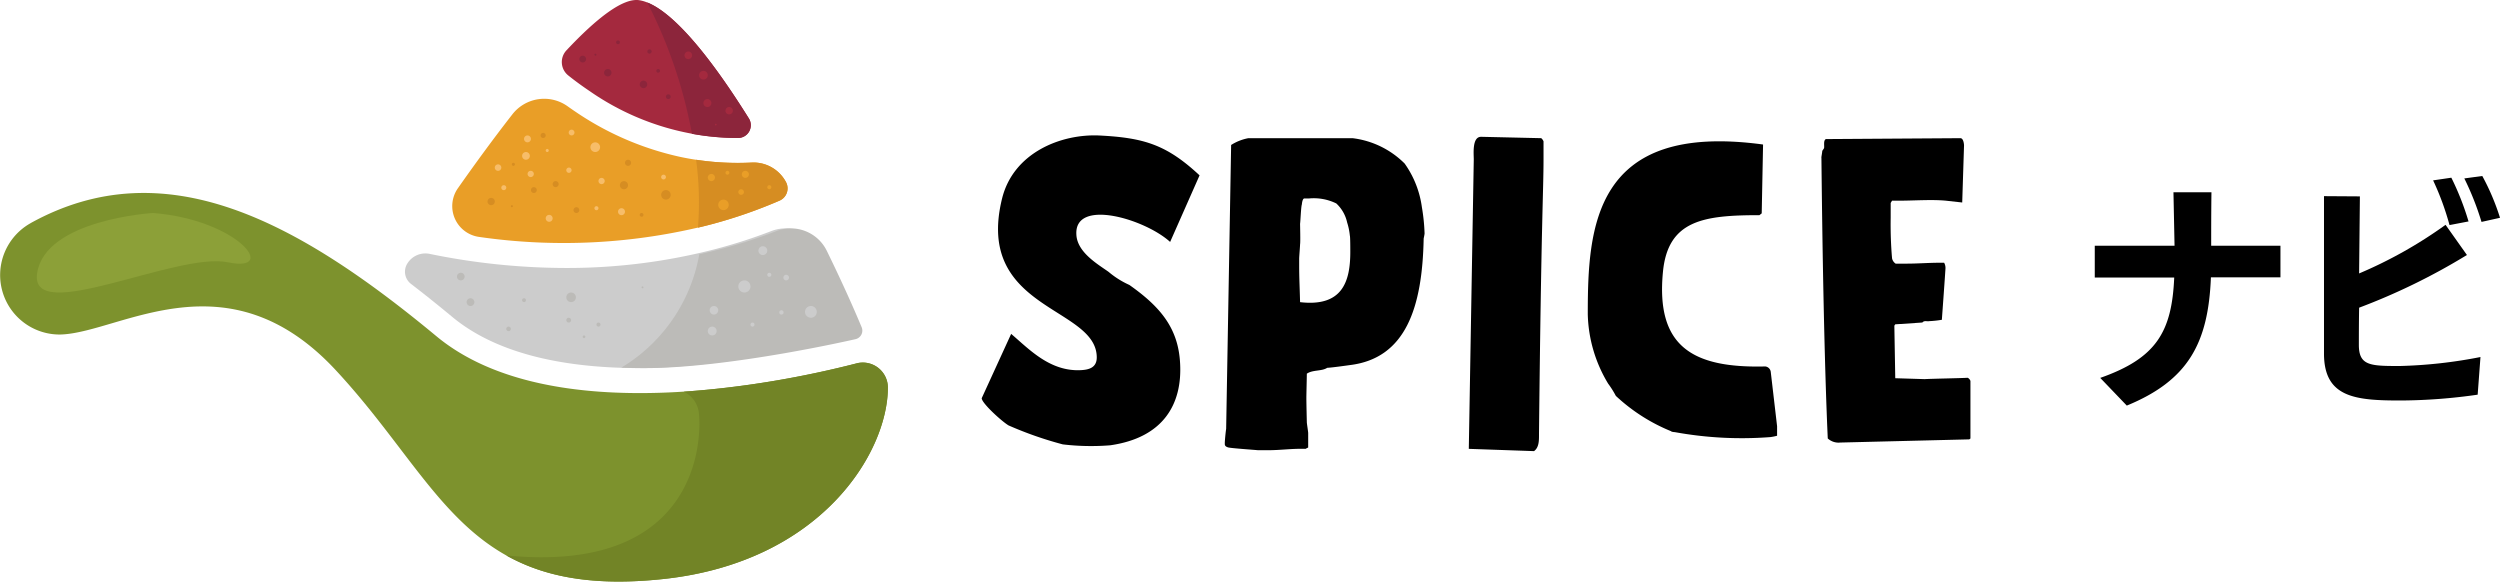 <svg xmlns="http://www.w3.org/2000/svg" width="230.336" height="53.583" viewBox="0 0 230.336 53.583"><g transform="translate(-60 -13.208)"><g transform="translate(60 13.208)"><path d="M92.937,156.037A5.477,5.477,0,0,0,95.566,166.3q.144,0,.29-.008c5.472-.288,15.249-7.39,25.173,3.275s12.056,21.211,30.218,19.256c14.523-1.563,20.647-11.634,20.669-17.618a2.31,2.31,0,0,0-2.885-2.249c-6.943,1.788-28.142,6.264-38.713-2.5-12.776-10.591-25.009-17.258-37.382-10.423" transform="translate(-90.11 -135.479)" fill="#7d922d"/><path d="M130,169.144s-9.9.593-10.665,5.53,12.838-1.975,17.578-.987.941-3.929-6.913-4.543" transform="translate(-115.912 -149.52)" fill="#8ca038"/><path d="M472.948,90.059a44.831,44.831,0,0,0,6.445-2.224,1.229,1.229,0,0,0,.586-1.718l-.017-.031a3.387,3.387,0,0,0-3.131-1.757q-.649.032-1.295.032a25.376,25.376,0,0,1-5.282-.552,27.64,27.64,0,0,1-9.666-4.164q-.368-.247-.721-.5a3.714,3.714,0,0,0-5.087.735c-1.727,2.213-3.443,4.561-5.025,6.816a2.865,2.865,0,0,0,1.953,4.483,54.465,54.465,0,0,0,21.239-1.121" transform="translate(-407.568 -69.351)" fill="#e99e27"/><path d="M538.856,8.425a24.083,24.083,0,0,0,13.637,4.29,1.177,1.177,0,0,0,.987-1.8C549.842,5.087,546.1.472,543.4.022c-1.507-.251-3.955,1.663-6.727,4.616a1.577,1.577,0,0,0,.165,2.312c.624.5,1.3.994,2.019,1.475" transform="translate(-484.483 0)" fill="#a4293e"/><path d="M453.333,190.463c-.87-2.083-1.968-4.5-3.213-7.043a3.682,3.682,0,0,0-4.63-1.823,48.368,48.368,0,0,1-5.1,1.648A54.333,54.333,0,0,1,426.625,185h-.1A62.655,62.655,0,0,1,414,183.7a1.946,1.946,0,0,0-2.03.86l-.015.023a1.415,1.415,0,0,0,.33,1.882q1.834,1.408,3.812,3.049c3.77,3.125,9.578,4.71,17.265,4.71,7.869,0,19.41-2.669,19.413-2.67a.809.809,0,0,0,.555-1.093" transform="translate(-374.421 -160.31)" fill="#ccc"/><path d="M613.462,12.655c-3.326-5.326-6.739-9.639-9.363-10.684a43.649,43.649,0,0,1,4.118,12.1,22.92,22.92,0,0,0,4.258.382,1.177,1.177,0,0,0,.987-1.8" transform="translate(-544.466 -1.742)" fill="#8c253b"/><path d="M644.113,132.854a44.836,44.836,0,0,0,6.445-2.224,1.229,1.229,0,0,0,.586-1.718l-.017-.031A3.387,3.387,0,0,0,648,127.123q-.649.032-1.295.032a25.453,25.453,0,0,1-3.837-.29,29.546,29.546,0,0,1,.17,6.26q.556-.133,1.079-.271" transform="translate(-578.733 -112.146)" fill="#d68d22"/><path d="M585.671,194.226c7.869,0,19.41-2.669,19.413-2.67a.809.809,0,0,0,.555-1.093c-.87-2.083-1.968-4.5-3.213-7.043a3.681,3.681,0,0,0-4.63-1.822,48.392,48.392,0,0,1-5.1,1.648q-1,.264-2.019.489a15.279,15.279,0,0,1-7.184,10.447q1.063.045,2.179.045" transform="translate(-526.249 -160.31)" fill="#bcbbb8"/><path d="M524.436,288.006a89.451,89.451,0,0,1-15.92,2.605,2.484,2.484,0,0,1,1.4,2.1c.238,2.568-.206,14.718-17.759,12.988,3.494,1.958,7.955,2.874,14.492,2.171,14.523-1.563,20.647-11.635,20.669-17.618a2.31,2.31,0,0,0-2.885-2.249" transform="translate(-445.514 -254.525)" fill="#728426"/><path d="M477.936,157.478a.336.336,0,1,1-.336-.336.336.336,0,0,1,.336.336" transform="translate(-432.346 -138.91)" fill="#d68d22"/><path d="M495.965,163.024a.094.094,0,1,1-.094-.094.094.094,0,0,1,.094.094" transform="translate(-448.711 -144.027)" fill="#d68d22"/><path d="M529.527,144.1a.278.278,0,1,1-.278-.278.278.278,0,0,1,.278.278" transform="translate(-478.055 -127.136)" fill="#d68d22"/><path d="M586.987,127.146a.281.281,0,1,1-.281-.281.281.281,0,0,1,.281.281" transform="translate(-528.842 -112.146)" fill="#d68d22"/><path d="M546.1,164.815a.267.267,0,1,1-.267-.267.267.267,0,0,1,.267.267" transform="translate(-492.726 -145.457)" fill="#d68d22"/><path d="M512.276,148.88a.27.27,0,1,1-.27-.27.27.27,0,0,1,.27.27" transform="translate(-462.819 -131.368)" fill="#d68d22"/><path d="M583.137,144.2a.375.375,0,1,1-.375-.375.375.375,0,0,1,.375.375" transform="translate(-525.274 -127.137)" fill="#d68d22"/><path d="M616.03,151.374a.439.439,0,1,1-.439-.439.439.439,0,0,1,.439.439" transform="translate(-554.236 -133.423)" fill="#d68d22"/><path d="M598.128,169.316a.173.173,0,1,0,.173-.173.173.173,0,0,0-.173.173" transform="translate(-539.187 -149.519)" fill="#d68d22"/><path d="M519.869,105.757a.236.236,0,1,1-.236-.236.236.236,0,0,1,.236.236" transform="translate(-469.591 -93.278)" fill="#d68d22"/><path d="M496.867,129.426a.141.141,0,1,1-.141-.141.14.14,0,0,1,.141.141" transform="translate(-449.426 -114.286)" fill="#d68d22"/><path d="M550.789,44.548a.311.311,0,1,1-.311-.311.311.311,0,0,1,.311.311" transform="translate(-496.791 -39.105)" fill="#8c253b"/><path d="M562.352,42.735a.093.093,0,1,0-.093.092.093.093,0,0,0,.093-.092" transform="translate(-507.399 -37.695)" fill="#8c253b"/><path d="M579.728,32.283a.175.175,0,1,1-.174-.174.175.175,0,0,1,.174.174" transform="translate(-522.614 -28.384)" fill="#8c253b"/><path d="M591.268,47.375v0Z" transform="translate(-533.124 -41.475)" fill="#8c253b"/><path d="M570.512,55.138a.342.342,0,1,1-.342-.342.342.342,0,0,1,.342.342" transform="translate(-514.171 -48.439)" fill="#8c253b"/><path d="M604.505,39.335a.2.2,0,1,1-.2-.2.2.2,0,0,1,.2.2" transform="translate(-544.465 -34.591)" fill="#8c253b"/><path d="M611.643,54.967a.171.171,0,1,1-.171-.171.171.171,0,0,1,.171.171" transform="translate(-550.832 -48.439)" fill="#8c253b"/><path d="M598.821,64.373a.346.346,0,1,1-.346-.346.346.346,0,0,1,.346.346" transform="translate(-539.187 -56.599)" fill="#8c253b"/><path d="M619.375,75.1a.22.22,0,1,1-.22-.22.22.22,0,0,1,.22.22" transform="translate(-557.581 -66.191)" fill="#8c253b"/><path d="M461.382,237.2a.357.357,0,1,1-.357-.357.357.357,0,0,1,.357.357" transform="translate(-417.676 -209.362)" fill="#bcbbb8"/><path d="M483.053,236.84" transform="translate(-437.463 -209.362)" fill="#bcbbb8"/><path d="M505.072,237.019a.179.179,0,1,1-.179-.179.179.179,0,0,1,.179.179" transform="translate(-456.612 -209.362)" fill="#bcbbb8"/><path d="M540.71,232.736a.442.442,0,1,1-.442-.442.442.442,0,0,1,.442.442" transform="translate(-487.649 -205.343)" fill="#bcbbb8"/><path d="M492.58,259.576a.21.21,0,1,1-.21-.21.21.21,0,0,1,.21.21" transform="translate(-445.514 -229.274)" fill="#bcbbb8"/><path d="M540.267,252.565a.221.221,0,1,1-.221-.221.221.221,0,0,1,.221.221" transform="translate(-487.649 -223.067)" fill="#bcbbb8"/><path d="M564.135,256.342a.186.186,0,1,1-.186-.186.186.186,0,0,1,.186.186" transform="translate(-508.809 -226.437)" fill="#bcbbb8"/><path d="M599.791,227.535a.087.087,0,1,1-.087-.087.087.087,0,0,1,.087.087" transform="translate(-540.504 -201.059)" fill="#bcbbb8"/><path d="M453.712,216.948a.352.352,0,1,1-.352-.352.352.352,0,0,1,.352.352" transform="translate(-410.904 -191.466)" fill="#bcbbb8"/><path d="M553.091,266.51a.122.122,0,1,1-.122-.122.122.122,0,0,1,.122.122" transform="translate(-499.16 -235.481)" fill="#bcbbb8"/><path d="M506.89,107.873a.318.318,0,1,1-.318-.318.318.318,0,0,1,.318.318" transform="translate(-457.973 -95.076)" fill="#f7bd69"/><path d="M523.75,118.428a.141.141,0,1,1-.141-.141.141.141,0,0,1,.141.141" transform="translate(-473.189 -104.563)" fill="#f7bd69"/><path d="M542.263,103.233a.266.266,0,1,1-.266-.266.266.266,0,0,1,.266.266" transform="translate(-489.334 -91.021)" fill="#f7bd69"/><path d="M559.866,113.485a.446.446,0,1,1-.446-.446.446.446,0,0,1,.446.446" transform="translate(-504.577 -99.924)" fill="#f7bd69"/><path d="M565.942,141.555a.287.287,0,1,1-.287-.287.287.287,0,0,1,.287.287" transform="translate(-510.228 -124.878)" fill="#f7bd69"/><path d="M604.934,135.65h0Z" transform="translate(-544.465 -119.912)" fill="#f7bd69"/><path d="M615.59,138.936a.22.22,0,1,1-.219-.22.219.219,0,0,1,.219.22" transform="translate(-554.235 -122.622)" fill="#f7bd69"/><path d="M483.652,130.8a.3.3,0,1,1-.3-.3.3.3,0,0,1,.3.3" transform="translate(-437.464 -115.358)" fill="#f7bd69"/><path d="M505.428,121.077a.356.356,0,1,1-.356-.356.356.356,0,0,1,.356.356" transform="translate(-456.612 -106.715)" fill="#f7bd69"/><path d="M509.1,135.938a.288.288,0,1,0,.288-.288.288.288,0,0,0-.288.288" transform="translate(-460.492 -119.912)" fill="#f7bd69"/><path d="M488.665,147.281a.229.229,0,1,1-.229-.229.229.229,0,0,1,.229.229" transform="translate(-442.019 -129.991)" fill="#f7bd69"/><path d="M524.106,170.953a.319.319,0,1,1-.319-.319.319.319,0,0,1,.319.319" transform="translate(-473.189 -150.837)" fill="#f7bd69"/><path d="M540.311,133.318a.244.244,0,1,1-.244-.244.244.244,0,0,1,.244.244" transform="translate(-487.648 -117.635)" fill="#f7bd69"/><path d="M562.538,163.925a.186.186,0,1,1-.186-.186.186.186,0,0,1,.186.186" transform="translate(-507.399 -144.742)" fill="#f7bd69"/><path d="M581.527,165.66a.321.321,0,1,1-.322-.321.322.322,0,0,1,.322.321" transform="translate(-523.944 -146.156)" fill="#f7bd69"/><path d="M652.838,138.458a.33.33,0,1,1-.33-.33.33.33,0,0,1,.33.33" transform="translate(-586.966 -122.102)" fill="#e99e27"/><path d="M666.577,135.827a.178.178,0,1,1-.178-.178.178.178,0,0,1,.178.178" transform="translate(-599.38 -119.911)" fill="#e99e27"/><path d="M679.855,135.975a.326.326,0,1,1-.326-.326.326.326,0,0,1,.326.326" transform="translate(-610.856 -119.911)" fill="#e99e27"/><path d="M657.87,153.565v0Z" transform="translate(-591.998 -135.479)" fill="#e99e27"/><path d="M676.949,150.538a.258.258,0,1,1-.257-.257.257.257,0,0,1,.257.257" transform="translate(-608.408 -132.845)" fill="#e99e27"/><path d="M699.791,147.238a.187.187,0,1,1-.187-.187.187.187,0,0,1,.187.187" transform="translate(-628.724 -129.99)" fill="#e99e27"/><path d="M661.443,158.988a.484.484,0,1,1-.484-.484.484.484,0,0,1,.484.484" transform="translate(-594.301 -140.114)" fill="#e99e27"/><path d="M677.553,223.219a.559.559,0,1,1-.559-.559.559.559,0,0,1,.559.559" transform="translate(-608.409 -196.827)" fill="#ccc"/><path d="M699.791,216.782a.187.187,0,1,1-.187-.187.187.187,0,0,1,.187.187" transform="translate(-628.724 -191.465)" fill="#ccc"/><path d="M712.7,218.468a.258.258,0,1,1-.258-.258.258.258,0,0,1,.258.258" transform="translate(-640.009 -192.893)" fill="#ccc"/><path d="M653.681,243.39a.394.394,0,1,0,.394-.394.394.394,0,0,0-.394.394" transform="translate(-588.295 -214.803)" fill="#ccc"/><path d="M652.992,259.773a.407.407,0,1,1-.407-.407.407.407,0,0,1,.407.407" transform="translate(-586.966 -229.274)" fill="#ccc"/><path d="M709.385,246.59a.2.2,0,1,1-.2-.2.2.2,0,0,1,.2.2" transform="translate(-637.188 -217.806)" fill="#ccc"/><path d="M730.5,243.538a.542.542,0,1,1-.542-.542.542.542,0,0,1,.542.542" transform="translate(-655.246 -214.803)" fill="#ccc"/><path d="M686.44,256.342a.186.186,0,1,1-.186-.186.186.186,0,0,1,.186.186" transform="translate(-616.924 -226.437)" fill="#ccc"/><path d="M693.209,195.937a.407.407,0,1,1-.407-.407.407.407,0,0,1,.407.407" transform="translate(-622.517 -172.844)" fill="#ccc"/><path d="M634.364,41.236a.35.35,0,1,1-.35-.35.35.35,0,0,1,.35.35" transform="translate(-570.6 -36.142)" fill="#a4293e"/><path d="M646.035,56.672a.4.4,0,1,1-.4-.4.4.4,0,0,1,.4.4" transform="translate(-580.824 -49.741)" fill="#a4293e"/><path d="M642.864,67.468v0Z" transform="translate(-578.733 -59.237)" fill="#a4293e"/><path d="M649.435,79.031a.367.367,0,1,1-.367-.367.367.367,0,0,1,.367.367" transform="translate(-583.894 -69.537)" fill="#a4293e"/><path d="M666.9,85.324a.34.34,0,1,1-.34-.34.34.34,0,0,1,.34.34" transform="translate(-599.379 -75.124)" fill="#a4293e"/><path d="M658.024,98.363a.077.077,0,1,1-.077-.077.077.077,0,0,1,.077.077" transform="translate(-591.998 -86.883)" fill="#a4293e"/></g><g transform="translate(150.449 25.678)"><path d="M2.462,590.616c-.626-.376-2.462-2.045-2.462-2.5l2.713-5.926c1.669,1.419,3.589,3.505,6.468,3.339.668-.042,1.419-.209,1.419-1.169,0-4.716-11.267-4.34-8.722-14.648,1.043-4.215,5.425-5.968,8.972-5.8,4.089.209,6.176.835,9.222,3.672l-2.712,6.134c-2.337-2.128-8.847-4.048-8.638-.668.083,1.628,1.961,2.713,2.963,3.422a8.127,8.127,0,0,0,1.92,1.21c2.838,2,4.507,3.964,4.674,7.219.209,3.714-1.5,6.844-6.427,7.553a22.024,22.024,0,0,1-4.382-.083,33.867,33.867,0,0,1-5.008-1.753" transform="translate(0 -563.898)"/><path d="M118.122,593.56v-.125c0-.209.084-1.085.125-1.294l.459-26.165a4.507,4.507,0,0,1,1.586-.626h9.6a8.18,8.18,0,0,1,4.8,2.337,9,9,0,0,1,1.586,4.006,17.674,17.674,0,0,1,.25,2.42c0,.125-.083.459-.083.5-.125,6.3-1.627,11.017-6.8,11.643-.292.042-1.794.25-2.087.25-.5.334-1.335.167-1.878.543,0,.334-.042,1.92-.042,2.212,0,.584.042,2.17.042,2.253,0,.125.125.876.125,1v1.335l-.25.125c-1.168-.042-2.3.125-3.422.125h-.96c-.417-.042-2.3-.167-2.713-.25-.167-.042-.334-.125-.334-.292m6.927-13.1c3.923.459,4.632-1.92,4.632-4.632,0-.334,0-1.419-.042-1.5a5.68,5.68,0,0,0-.25-1.21,3.355,3.355,0,0,0-1-1.753,4.717,4.717,0,0,0-2.5-.459h-.459c-.167.042-.209.5-.209.542-.083.209-.125,1.5-.167,1.794,0,.167.042,1.711,0,1.878,0,.167-.083,1.168-.083,1.335v.584c0,1.252.042,1.836.083,3.422" transform="translate(-95.725 -565.089)"/><path d="M237.164,566.741c0-.5-.167-2.086.668-2.086h.083l5.467.125a.749.749,0,0,1,.209.292v1.669c0,2.879-.209,5.592-.417,25.247v.125c0,.543,0,1.168-.459,1.5l-6.009-.209Z" transform="translate(-191.828 -564.519)"/><path d="M293.119,589.287a12.908,12.908,0,0,1-1.878-6.385c0-7.971.5-17.777,16.15-15.649l-.125,6.343-.209.167c-5.133,0-8.43.459-8.889,5.216-.667,6.885,2.713,8.889,9.431,8.722a.572.572,0,0,1,.5.5l.584,5.008v.876a4.7,4.7,0,0,1-.626.125,34.434,34.434,0,0,1-8.805-.459c-.125,0-.334-.042-.334-.083a16.6,16.6,0,0,1-5.091-3.255,8.381,8.381,0,0,0-.709-1.127" transform="translate(-235.401 -566.408)"/><path d="M404.488,567.144c0-.083.083-.5.083-.626a2.58,2.58,0,0,0,.167-.25c.042-.209-.084-.71.167-.835l12.394-.083c.292,0,.334.584.334.668l-.167,5.258-1.5-.167c-1.335-.125-2.921,0-4.34,0H411l-.125.209v1.377a36.825,36.825,0,0,0,.125,3.714.766.766,0,0,0,.334.5h1.043c1,0,2-.083,3.047-.083h.375a.991.991,0,0,1,.125.5c0,.042-.042.751-.334,4.757a9.967,9.967,0,0,1-1.168.125c-.209.042-.459-.083-.626.125l-2.5.167-.084.125.084,4.841,2.712.084c.709-.042,3.3-.084,3.964-.125a.525.525,0,0,1,.251.292v5.3s-.084.083-.125.083l-11.852.292a1.477,1.477,0,0,1-1.168-.376c-.083-1.836-.417-9.515-.584-25.873" transform="translate(-327.127 -565.089)"/></g><path d="M17.988-8.245v-2.91H11.606c0-1.343,0-2.843.024-4.925h-3.5l.1,4.925H.88v2.933H8.2C7.983-3.208,6.543-.79,1.384,1.023L3.831,3.575c5.663-2.328,7.51-5.753,7.75-11.82ZM36.417-.9a43.765,43.765,0,0,1-7.438.828c-2.711,0-3.767-.022-3.767-1.948,0-.582,0-1.948.024-3.425A58.279,58.279,0,0,0,35.169-10.3L33.2-13.08A40.818,40.818,0,0,1,25.235-8.6l.072-7.1L22-15.722V-1.215c0,4.074,2.927,4.321,7.079,4.321a51.162,51.162,0,0,0,7.079-.537Zm-1.1-12.492a24.883,24.883,0,0,0-1.584-4.03l-1.68.246a25.042,25.042,0,0,1,1.512,4.119Zm2.9-.336a21.378,21.378,0,0,0-1.632-3.851l-1.656.224a26.119,26.119,0,0,1,1.584,4.007Z" transform="translate(252.12 47.002)"/></g></svg>